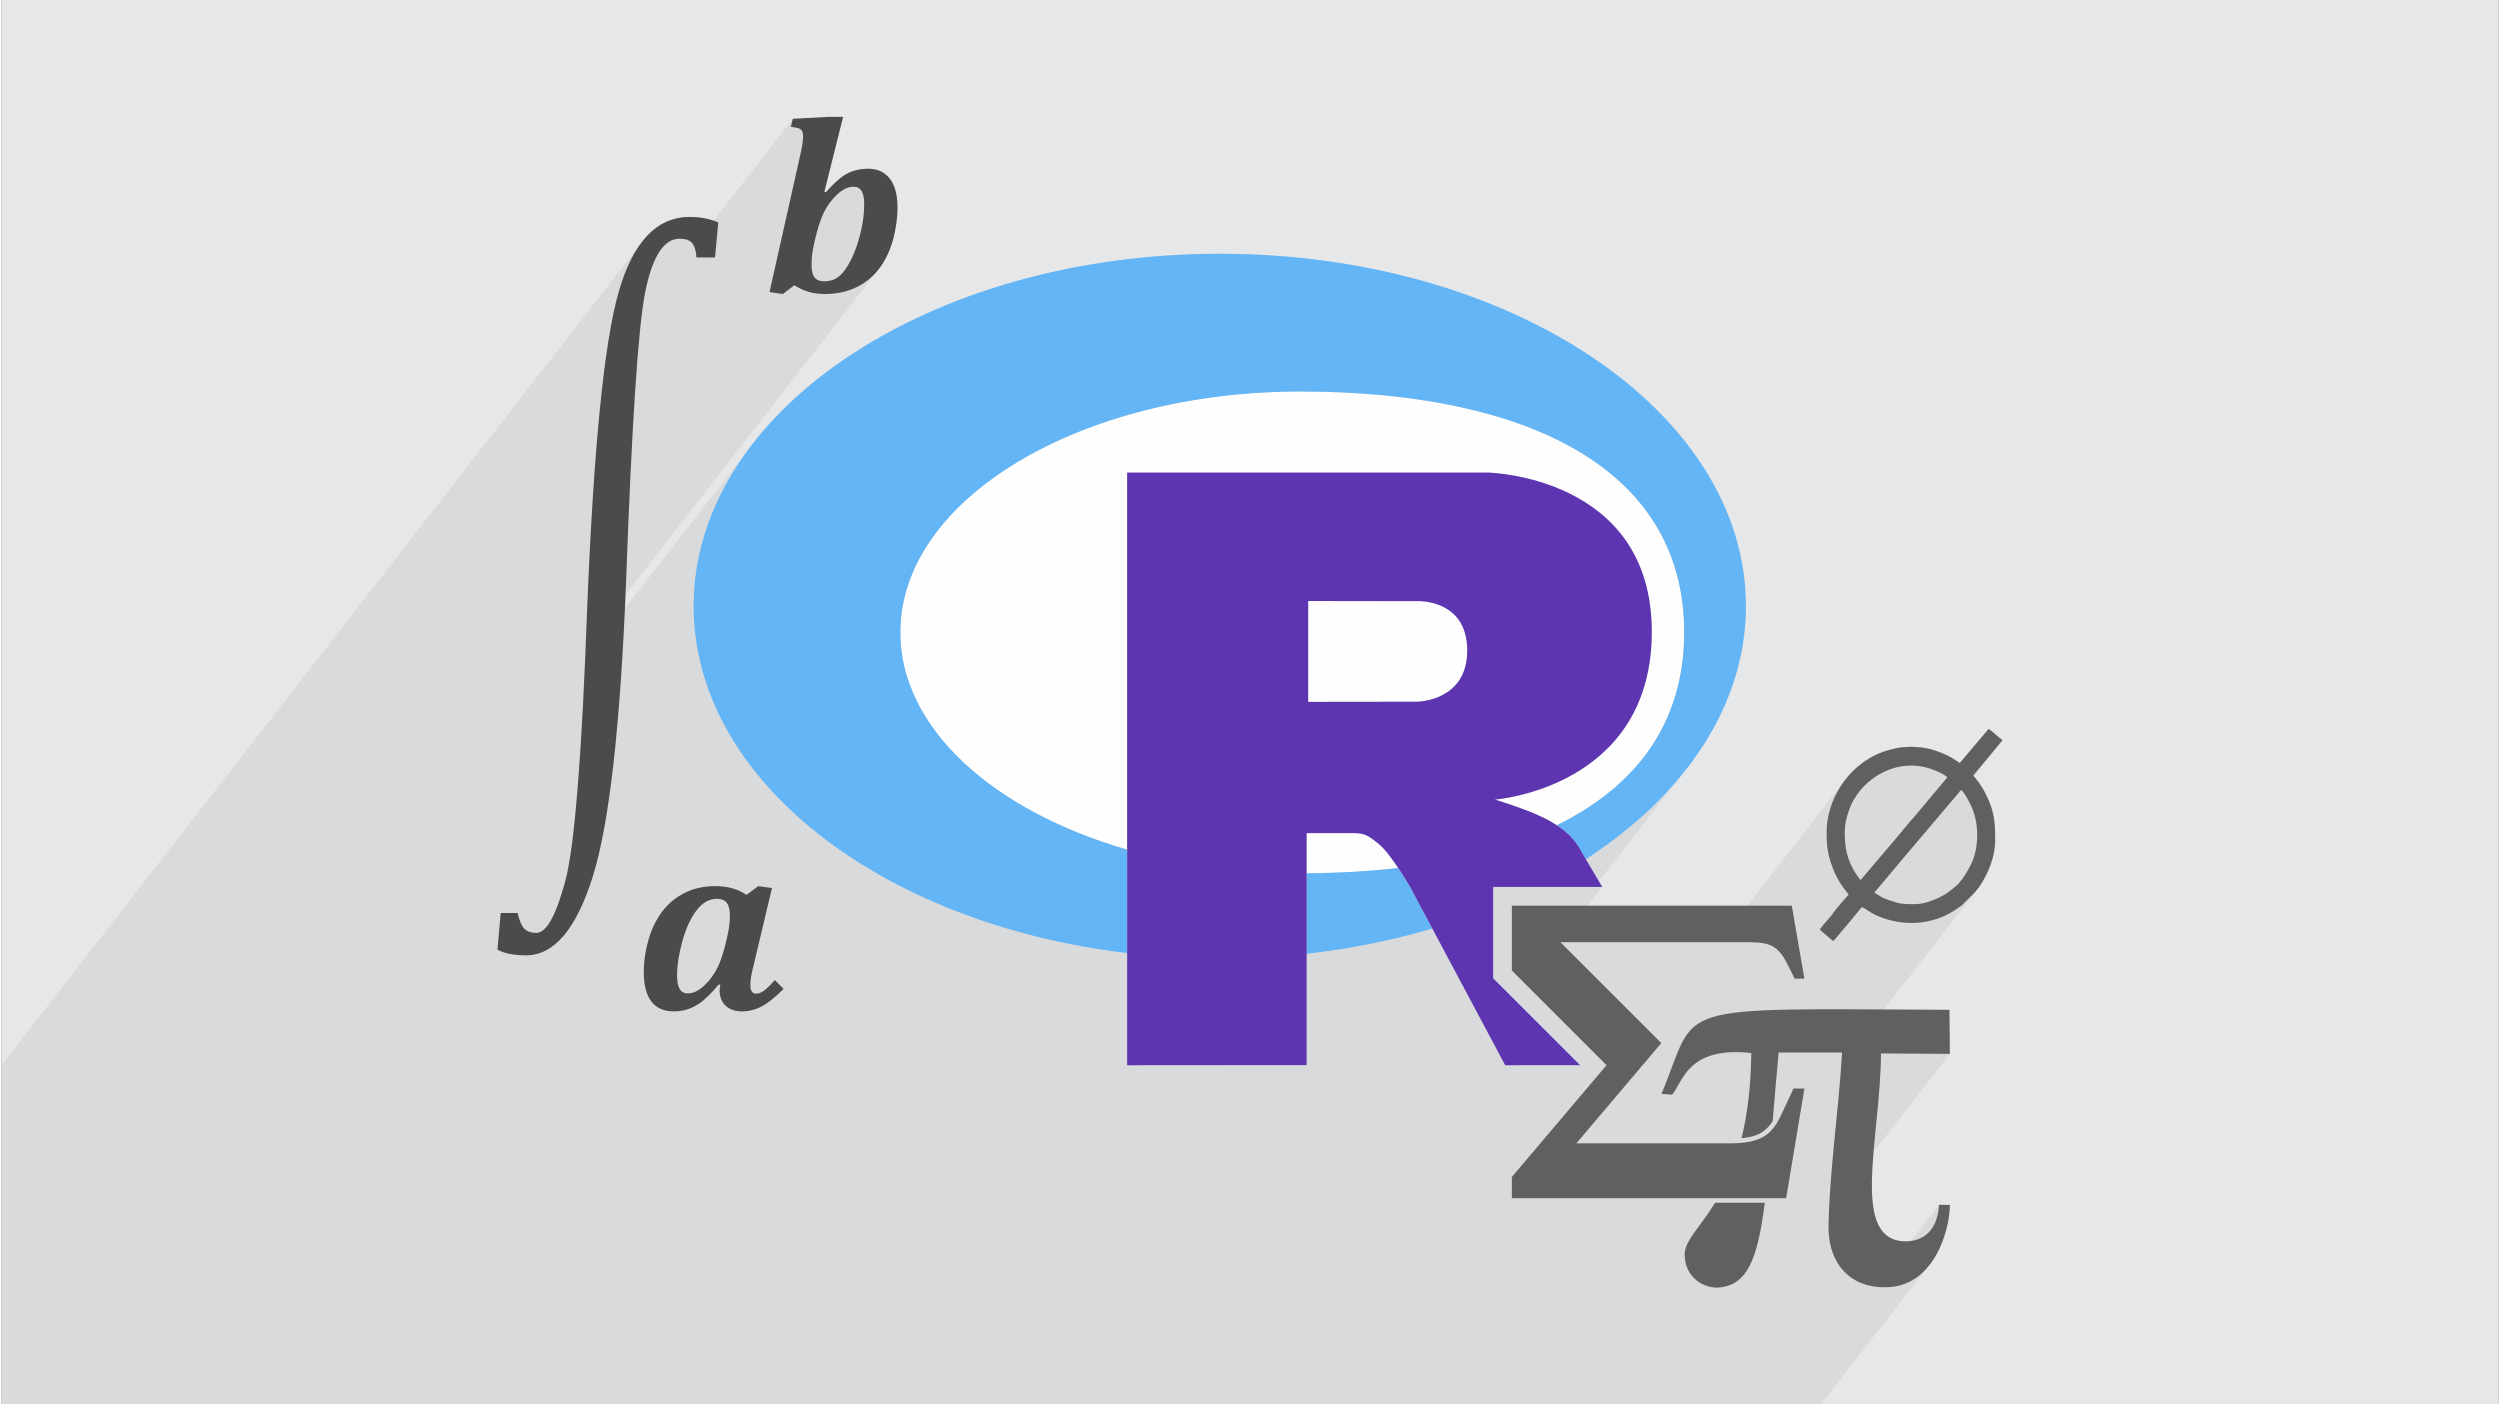 <?xml version="1.0" encoding="UTF-8"?>
<!DOCTYPE svg PUBLIC "-//W3C//DTD SVG 1.0//EN" "http://www.w3.org/TR/2001/REC-SVG-20010904/DTD/svg10.dtd">
<!-- Creator: CorelDRAW 2017 -->
<svg xmlns="http://www.w3.org/2000/svg" xml:space="preserve" width="356px" height="200px" version="1.0" shape-rendering="geometricPrecision" text-rendering="geometricPrecision" image-rendering="optimizeQuality" fill-rule="evenodd" clip-rule="evenodd"
viewBox="0 0 35601 20025"
 xmlns:xlink="http://www.w3.org/1999/xlink">
 <rect x="0" y="0" width="35601" height="20025" fill="#808080" stroke="none"/>
 <g id="Layer_x0020_1">
  <g id="_1620681595632">
   <path fill="#E6E7E8" d="M0 0l35601 0 0 20025 -35601 0 0 -20025z"/>
   <path fill="#373435" fill-opacity="0.078" d="M0 17954l0 280 0 51 0 221 0 85 0 233 0 141 0 311 0 101 0 20 0 209 0 61 0 86 0 64 0 44 0 46 0 1 0 117 54 0 955 0 653 0 241 0 120 0 145 0 59 0 26 0 139 0 77 0 24 0 78 0 242 0 1136 0 114 0 2 0 296 0 64 0 175 0 191 0 174 0 72 0 183 0 33 0 164 0 105 0 43 0 26 0 55 0 249 0 3 0 126 0 88 0 81 0 9 0 79 0 33 0 104 0 120 0 4502 0 1244 0 1322 0 1236 0 277 0 405 0 475 0 13 0 525 0 1 0 180 0 250 0 112 0 16 0 577 0 1068 0 268 0 109 0 127 0 111 0 52 0 148 0 98 0 17 0 6 0 115 0 123 0 12 0 63 0 27 0 173 0 30 0 118 0 41 0 174 0 61 0 27 0 11 0 1 0 0 0 0 0 8 0 2 0 0 0 0 0 1 0 1 0 1 0 5 0 1 0 0 0 7 0 52 0 70 0 3 0 0 0 28 0 1 0 6 0 2 0 131 0 5 0 1 0 0 0 2 0 0 0 0 0 13 0 0 0 2 0 1 0 8 0 44 0 84 0 27 0 39 0 10 0 205 0 19 0 178 0 153 0 91 0 189 0 44 0 21 0 4 0 49 0 2 0 30 0 2 0 4 0 137 0 36 0 20 0 19 0 42 0 1 0 447 0 0 0 252 0 2 0 239 0 7 0 487 0 203 0 1262 0 55 0 119 0 37 0 7 0 367 0 1509 -1939 68 -85 60 -92 51 -97 43 -99 35 -99 28 -98 21 -94 15 -89 8 -82 3 -72 -155 0 -401 515 -4 1 -55 4 -74 -3 -67 -11 -60 -20 -53 -27 -47 -35 -41 -41 -35 -49 -30 -55 -26 -61 -20 -67 -16 -72 -13 -78 -8 -82 -5 -87 -2 -92 1 -95 3 -99 5 -102 7 -105 8 -94 1088 -1398 -6 -628 -369 -2 -344 -2 -223 -1 1364 -1752 23 -37 23 -37 22 -38 21 -39 19 -40 19 -41 17 -42 15 -42 15 -42 12 -43 12 -44 9 -43 7 -44 5 -44 4 -44 1 -44 0 -41 -1 -40 -1 -39 -1 -37 -2 -36 -3 -35 -3 -35 -5 -35 -5 -34 -7 -34 -8 -34 -9 -35 -11 -36 -13 -36 -14 -36 -16 -38 -21 -46 -20 -41 -20 -37 -20 -34 -21 -34 -23 -33 -26 -36 -29 -38 -4 -6 -5 -5 -4 -5 -4 -4 -4 -3 405 -520 -19 -14 -23 -20 -28 -23 -29 -26 -29 -24 -27 -23 -23 -18 -18 -11 -5 3 -4 3 -3 3 -4 3 -3 3 -2 3 -3 4 -14 17 -347 411 -6 6 -4 4 -3 3 -2 2 -2 3 -12 15 -125 -80 -24 -13 -26 -13 -28 -13 -29 -13 -30 -13 -31 -12 -32 -11 -32 -11 -32 -10 -33 -9 -33 -7 -32 -7 -32 -6 -31 -4 -30 -2 -29 -1 -14 0 -13 -1 -13 -1 -11 -2 -12 -1 -11 -1 -12 0 -11 0 -38 3 -32 2 -27 1 -26 2 -27 4 -31 5 -38 8 -47 11 -31 9 -30 8 -30 9 -28 10 -28 11 -27 10 -27 12 -27 12 -25 13 -26 13 -25 15 -25 15 -25 15 -25 17 -24 17 -25 18 -54 44 -52 46 -49 50 -47 53 -44 56 -6 8 -1376 1769 -2277 0 208 -267 -48 -82 1154 -1483 88 -109 84 -111 80 -112 76 -114 72 -115 68 -117 63 -118 60 -119 54 -121 51 -122 46 -123 41 -125 37 -125 32 -127 27 -128 22 -128 18 -130 12 -131 8 -131 3 -133 -10 -258 -29 -255 -48 -252 -66 -247 -84 -243 -101 -239 -117 -233 -135 -228 -150 -223 -166 -217 -180 -210 -195 -204 -210 -197 -222 -190 -236 -182 -248 -174 -261 -167 -272 -157 -283 -150 -294 -140 -305 -131 -314 -120 -323 -111 -333 -101 -340 -90 -349 -79 -356 -68 -363 -56 -369 -44 -375 -32 -382 -19 -386 -7 -386 7 -381 19 -375 32 -369 44 -363 56 -356 68 -349 79 -340 90 -333 101 -323 111 -314 120 -305 131 -294 140 -283 150 -272 157 -261 167 -248 174 -236 182 -223 190 -209 197 -195 204 -180 210 -166 217 -1720 2210 8 -172 1 -25 3624 -4657 21 -30 20 -30 20 -32 18 -33 18 -34 17 -35 16 -36 16 -37 14 -39 13 -40 13 -42 11 -42 10 -44 10 -46 9 -45 7 -45 6 -44 6 -42 4 -42 3 -41 1 -40 1 -39 -2 -65 -5 -62 -8 -57 -12 -54 -16 -50 -18 -45 -23 -42 -25 -38 -29 -33 -31 -29 -35 -25 -37 -20 -40 -15 -42 -12 -46 -6 -48 -3 -46 1 -43 4 -42 6 -41 9 -39 11 -37 13 -36 16 -34 18 -34 22 -34 24 -35 28 -35 30 -36 34 -37 36 -37 40 -38 43 -22 -7 267 -1068 -204 0 -513 28 -1130 1452 -13 -4 -23 -7 -23 -7 -25 -6 -25 -6 -27 -5 -26 -5 -28 -4 -29 -3 -29 -2 -30 -2 -31 -1 -31 -1 -87 5 -84 12 -81 21 -78 30 -74 38 -72 47 -68 55 -65 63 -62 72 -59 80 -9082 11670 0 290 0 166 0 59 0 124 0 126 0 70 0 109 0 61 0 78 0 34 0 99 0 34 0 93 0 99 0 115 0 79 0 9 0 253 0 725 0 35 0 110zm28149 -5247l4 -4 8 -10 8 -10 7 -10 9 -11 8 -10 8 -11 -52 66zm-15655 -8852l27 -35 -22 28 -5 7z"/>
   <g>
    <g>
     <path fill="#FEFEFE" d="M11093 11394c-10,-10 -21,-20 -31,-31 10,11 21,21 31,31zm9087 -2823l-1550 -2 0 1438 1550 -2c0,0 718,-2 718,-729 0,-744 -718,-705 -718,-705l0 0zm-9172 2735c-12,-13 -24,-26 -36,-39 12,13 24,26 36,39zm-87 -96c-13,-14 -25,-28 -38,-43 13,15 25,29 38,43zm-84 -96c-13,-16 -26,-32 -39,-47 13,15 26,31 39,47zm-83 -101c-12,-16 -24,-31 -36,-47 12,16 24,31 36,47zm-79 -102c-12,-16 -24,-32 -35,-48 11,16 23,32 35,48zm-76 -103c-11,-16 -22,-32 -33,-48 11,16 22,32 33,48zm-161 -243c-15,-23 -30,-47 -44,-71 14,24 29,48 44,71zm-70 -117c-12,-21 -24,-42 -36,-62 12,20 24,41 36,62zm-63 -112c-10,-20 -21,-41 -32,-61 11,20 22,41 32,61zm-57 -111c-10,-21 -20,-41 -30,-62 10,21 20,41 30,62zm-53 -111c-10,-22 -19,-43 -28,-65 9,22 18,43 28,65zm-49 -114c-10,-22 -18,-44 -27,-67 9,23 17,45 27,67zm-46 -114c-9,-25 -18,-50 -27,-75 9,25 18,50 27,75zm-41 -114c-14,-39 -26,-77 -38,-116 12,39 24,77 38,116zm-41 -126c-11,-35 -21,-71 -30,-107 9,36 19,72 30,107zm-41 -147c-6,-26 -13,-52 -19,-78 6,26 13,52 19,78zm-29 -125c-5,-23 -10,-47 -15,-70 5,23 10,47 15,70zm-25 -123c-4,-23 -8,-45 -11,-68 3,23 7,45 11,68zm-19 -120c-4,-24 -7,-47 -10,-71 3,24 6,47 10,71zm-16 -121c-2,-25 -5,-49 -7,-74 2,25 5,49 7,74zm-11 -122c-2,-28 -3,-57 -5,-85 2,28 3,57 5,85zm-6 -122c-2,-41 -3,-82 -3,-124 0,42 1,83 3,124zm15000 -124c0,85 -4,170 -10,254 6,-84 10,-169 10,-254zm-10 261c-3,40 -7,80 -12,120 5,-40 9,-80 12,-120zm-13 129c-4,38 -9,77 -15,115 6,-38 11,-77 15,-115zm-17 129c-5,36 -12,72 -18,109 6,-37 13,-73 18,-109zm-22 128c-7,36 -14,72 -22,107 8,-36 15,-71 22,-107zm-27 125c-8,36 -16,71 -26,106 10,-35 18,-70 26,-106zm-31 125c-9,34 -18,68 -29,101 11,-33 20,-67 29,-101zm-36 127c-10,32 -21,64 -31,96 10,-32 21,-64 31,-96zm-41 123c-11,31 -22,62 -34,93 12,-31 23,-62 34,-93zm-45 123c-12,29 -23,59 -36,89 13,-30 24,-60 36,-89zm-50 122c-12,28 -25,56 -38,85 13,-29 26,-57 38,-85zm-54 121c-13,27 -26,54 -39,80 13,-26 26,-53 39,-80zm-59 118c-13,26 -27,52 -40,78 13,-26 27,-52 40,-78zm-63 119c-14,25 -27,49 -41,73 14,-24 27,-48 41,-73zm-68 118c-13,22 -26,44 -40,65 14,-21 27,-43 40,-65zm-40 65c-11,18 -22,35 -33,53l33 -53zm-3895 2665c-33,10 -67,19 -102,29 35,-10 69,-19 102,-29l0 0zm-121 35c-47,13 -95,26 -143,39 48,-13 96,-26 143,-39zm-177 48c-41,10 -82,21 -123,31 41,-10 82,-20 123,-31zm-195 49c-28,6 -56,13 -84,19 28,-6 56,-13 84,-19zm-1299 226l0 1460 0 -1460 0 0zm-2559 1590l0 0 0 -1599 0 0 0 1599zm2469 -9606c-3150,0 -5703,1538 -5703,3435 0,1365 1321,2543 3234,3097l0 -5376 5140 0c0,0 2340,42 2340,2270 0,2227 -2236,2392 -2236,2392l-1 0c0,0 455,137 718,271 44,21 103,54 165,95 1130,-554 1816,-1455 1816,-2749 0,-2383 -2324,-3435 -5473,-3435zm90 6869c454,-3 891,-28 1306,-76 -89,-131 -194,-275 -275,-340 -142,-115 -203,-156 -345,-156 -96,0 -686,0 -686,0l0 572z"/>
    </g>
    <path fill="#64B5F6" d="M16049 13589c-3513,-418 -6181,-2473 -6181,-4947 0,-2775 3358,-5024 7501,-5024 4144,0 7502,2249 7502,5024 0,1417 -875,2696 -2282,3609l-48 -81c0,0 -54,-120 -166,-239 -60,-64 -132,-120 -200,-165 1130,-554 1816,-1455 1816,-2749 0,-2383 -2324,-3435 -5473,-3435 -3150,0 -5703,1538 -5703,3435 0,1365 1321,2543 3234,3097l0 1475zm4351 -350c-564,167 -1165,289 -1792,359l0 -1147c454,-3 891,-28 1306,-76 96,144 171,273 171,273l315 591z"/>
    <path fill="#5E35B1" d="M21292 11400c0,0 455,137 718,271 92,46 251,138 365,260 112,119 166,239 166,239l282 476 -1556 0 0 1302 1240 1239 -1068 1 -1354 -2540c0,0 -276,-475 -446,-613 -142,-115 -203,-156 -345,-156 -96,0 -686,0 -686,0l0 3307 -2559 2 0 -8450 5140 0c0,0 2340,42 2340,2270 0,2227 -2236,2392 -2236,2392l-1 0zm-1112 -2829l-1550 -2 0 1438 1550 -2c0,0 718,-2 718,-729 0,-744 -718,-705 -718,-705l0 0z"/>
    <g>
     <path fill="#4B4B4D" fill-rule="nonzero" d="M10173 3671l-265 0c-5,-87 -24,-154 -57,-199 -34,-46 -95,-68 -184,-68 -223,0 -386,251 -488,753 -102,501 -193,1887 -275,4155 -81,2041 -239,3436 -474,4186 -235,749 -552,1123 -952,1123 -82,0 -156,-6 -225,-19 -68,-13 -129,-33 -182,-62l46 -523 241 0c24,105 55,178 93,221 39,42 97,63 175,63 143,0 281,-248 413,-743 132,-496 236,-1792 311,-3889 92,-2276 241,-3774 446,-4495 204,-720 543,-1081 1016,-1081 85,0 162,8 231,23 69,15 128,34 176,56l-46 499 0 0z"/>
     <path fill="#4B4B4D" fill-rule="nonzero" d="M11732 2734l22 7c102,-119 197,-204 286,-257 89,-52 195,-78 318,-78 133,0 235,48 308,143 73,95 109,233 109,413 0,103 -12,215 -37,338 -24,123 -58,231 -103,326 -44,95 -97,178 -158,249 -62,71 -131,130 -207,176 -76,47 -158,82 -247,106 -88,23 -183,35 -284,35 -77,0 -150,-9 -220,-28 -70,-18 -142,-51 -216,-97l-163 125 -190 -28 442 -1971c24,-109 36,-192 36,-249 0,-36 -5,-63 -16,-79 -11,-16 -26,-28 -45,-35 -18,-7 -56,-14 -113,-22l28 -114 513 -28 204 0 -267 1068 0 0zm-156 785c-18,86 -27,170 -27,253 0,85 14,146 42,183 29,37 77,56 144,56 58,0 111,-13 159,-39 48,-26 93,-69 135,-129 43,-59 84,-135 124,-229 40,-94 75,-205 104,-336 29,-130 43,-251 43,-363 0,-86 -12,-149 -37,-191 -25,-41 -64,-62 -116,-62 -77,0 -155,38 -235,113 -79,75 -143,162 -191,261 -47,99 -91,238 -131,418l-14 65 0 0z"/>
     <path fill="#4B4B4D" fill-rule="nonzero" d="M10703 13848c-18,73 -26,139 -26,199 0,38 6,68 19,89 13,21 35,31 66,31 36,0 75,-16 117,-49 42,-32 91,-81 146,-145l126 126c-122,122 -227,206 -316,252 -88,46 -181,69 -279,69 -97,0 -175,-27 -232,-81 -57,-54 -85,-125 -85,-214 0,-29 3,-57 10,-84l-24 -3c-85,100 -158,175 -219,226 -61,50 -126,89 -195,116 -68,27 -144,40 -228,40 -140,0 -246,-47 -318,-142 -72,-95 -108,-233 -108,-414 0,-157 23,-313 68,-468 45,-155 111,-288 195,-400 85,-113 192,-201 321,-266 128,-64 274,-96 437,-96 173,0 321,41 443,125l169 -125 195 27 -282 1187 0 0zm-346 -541c19,-86 28,-172 28,-258 0,-77 -14,-135 -43,-175 -29,-39 -77,-59 -143,-59 -109,0 -204,54 -288,163 -84,109 -152,255 -203,439 -51,184 -76,348 -76,494 0,85 12,148 37,190 25,42 64,63 116,63 77,0 155,-38 235,-113 80,-75 144,-163 193,-264 48,-101 92,-240 130,-415l14 -65 0 0z"/>
    </g>
    <path fill="#606062" d="M27273 12891c-168,0 -194,0 -358,-55 -116,-38 -125,-58 -211,-107 14,-24 16,-22 34,-44l442 -527c8,-8 12,-12 20,-22l700 -827c18,-20 16,-28 41,-44 46,32 131,197 155,256 99,230 99,569 -12,795 -51,107 -143,260 -236,333 -26,18 -41,34 -65,52 -24,18 -44,33 -68,49l-111 58c-105,45 -210,83 -331,83l0 0zm-765 -343c-20,-14 -71,-93 -87,-119 -105,-176 -141,-339 -141,-557 0,-153 42,-274 87,-386 36,-90 121,-211 191,-280 273,-272 658,-373 1017,-218 89,38 95,42 170,93l-462 551c-12,14 -22,28 -37,42 -82,91 -187,228 -272,323l-468 551 2 0 0 0zm1414 -1669l-127 -81c-125,-70 -333,-145 -484,-145 -38,0 -67,-8 -97,-6 -115,10 -125,0 -266,36 -168,43 -297,105 -428,204 -295,222 -498,599 -498,979 0,230 22,345 99,539 38,98 92,187 153,270 20,28 42,50 63,81 -19,20 -35,36 -53,58 -18,22 -36,42 -55,63 -40,50 -90,103 -125,157 -8,14 -14,16 -24,30l-105 123c-20,27 -32,37 -50,65 14,20 24,26 44,42l145 123c15,-10 17,-14 29,-28 12,-14 14,-16 24,-28l155 -184c16,-20 35,-40 51,-60l151 -184c22,4 115,69 139,83 45,28 101,50 152,69 369,137 785,84 1093,-148 16,-12 31,-18 43,-30l185 -184c23,-28 43,-52 65,-82 127,-190 224,-430 224,-664 0,-224 -8,-376 -99,-581 -59,-130 -97,-192 -180,-299 -12,-16 -24,-24 -34,-40l418 -503c-41,-28 -158,-139 -196,-159 -14,10 -18,12 -28,28l-357 422c-17,18 -14,12 -27,34l0 0 0 0z"/>
    <path fill="#606062" d="M23667 15597l151 10c156,-176 216,-694 1130,-593 -6,496 -60,891 -139,1214 139,-12 236,-46 307,-95 56,-40 101,-90 137,-149 24,-294 52,-619 85,-977l904 0c-49,842 -180,1681 -194,2505 10,546 343,839 781,841 722,24 950,-817 950,-1174l-155 0c-16,294 -158,508 -460,520 -827,12 -374,-1453 -367,-2679l982 6 -6 -628c-4082,-20 -3563,-99 -4106,1199l0 0zm1106 767c-77,268 -170,480 -265,653l648 0c26,-236 51,-504 79,-809 -16,12 -30,24 -47,34 -97,67 -226,109 -415,122zm-341 784c-238,388 -462,559 -432,785 22,259 228,418 450,426 430,-14 585,-377 690,-1211l-708 0z"/>
    <path fill="#606062" d="M25370 15905l180 -385 155 0 -260 1564 -3911 0 0 -303 1350 -1594 -1350 -1350 0 -924 3991 0 180 1041 -139 0 -77 -157c-143,-299 -252,-363 -567,-363l-2696 0 1439 1438 -1211 1429 2208 0c474,0 597,-170 708,-396l0 0 0 0z"/>
   </g>
  </g>
 </g>
</svg>

